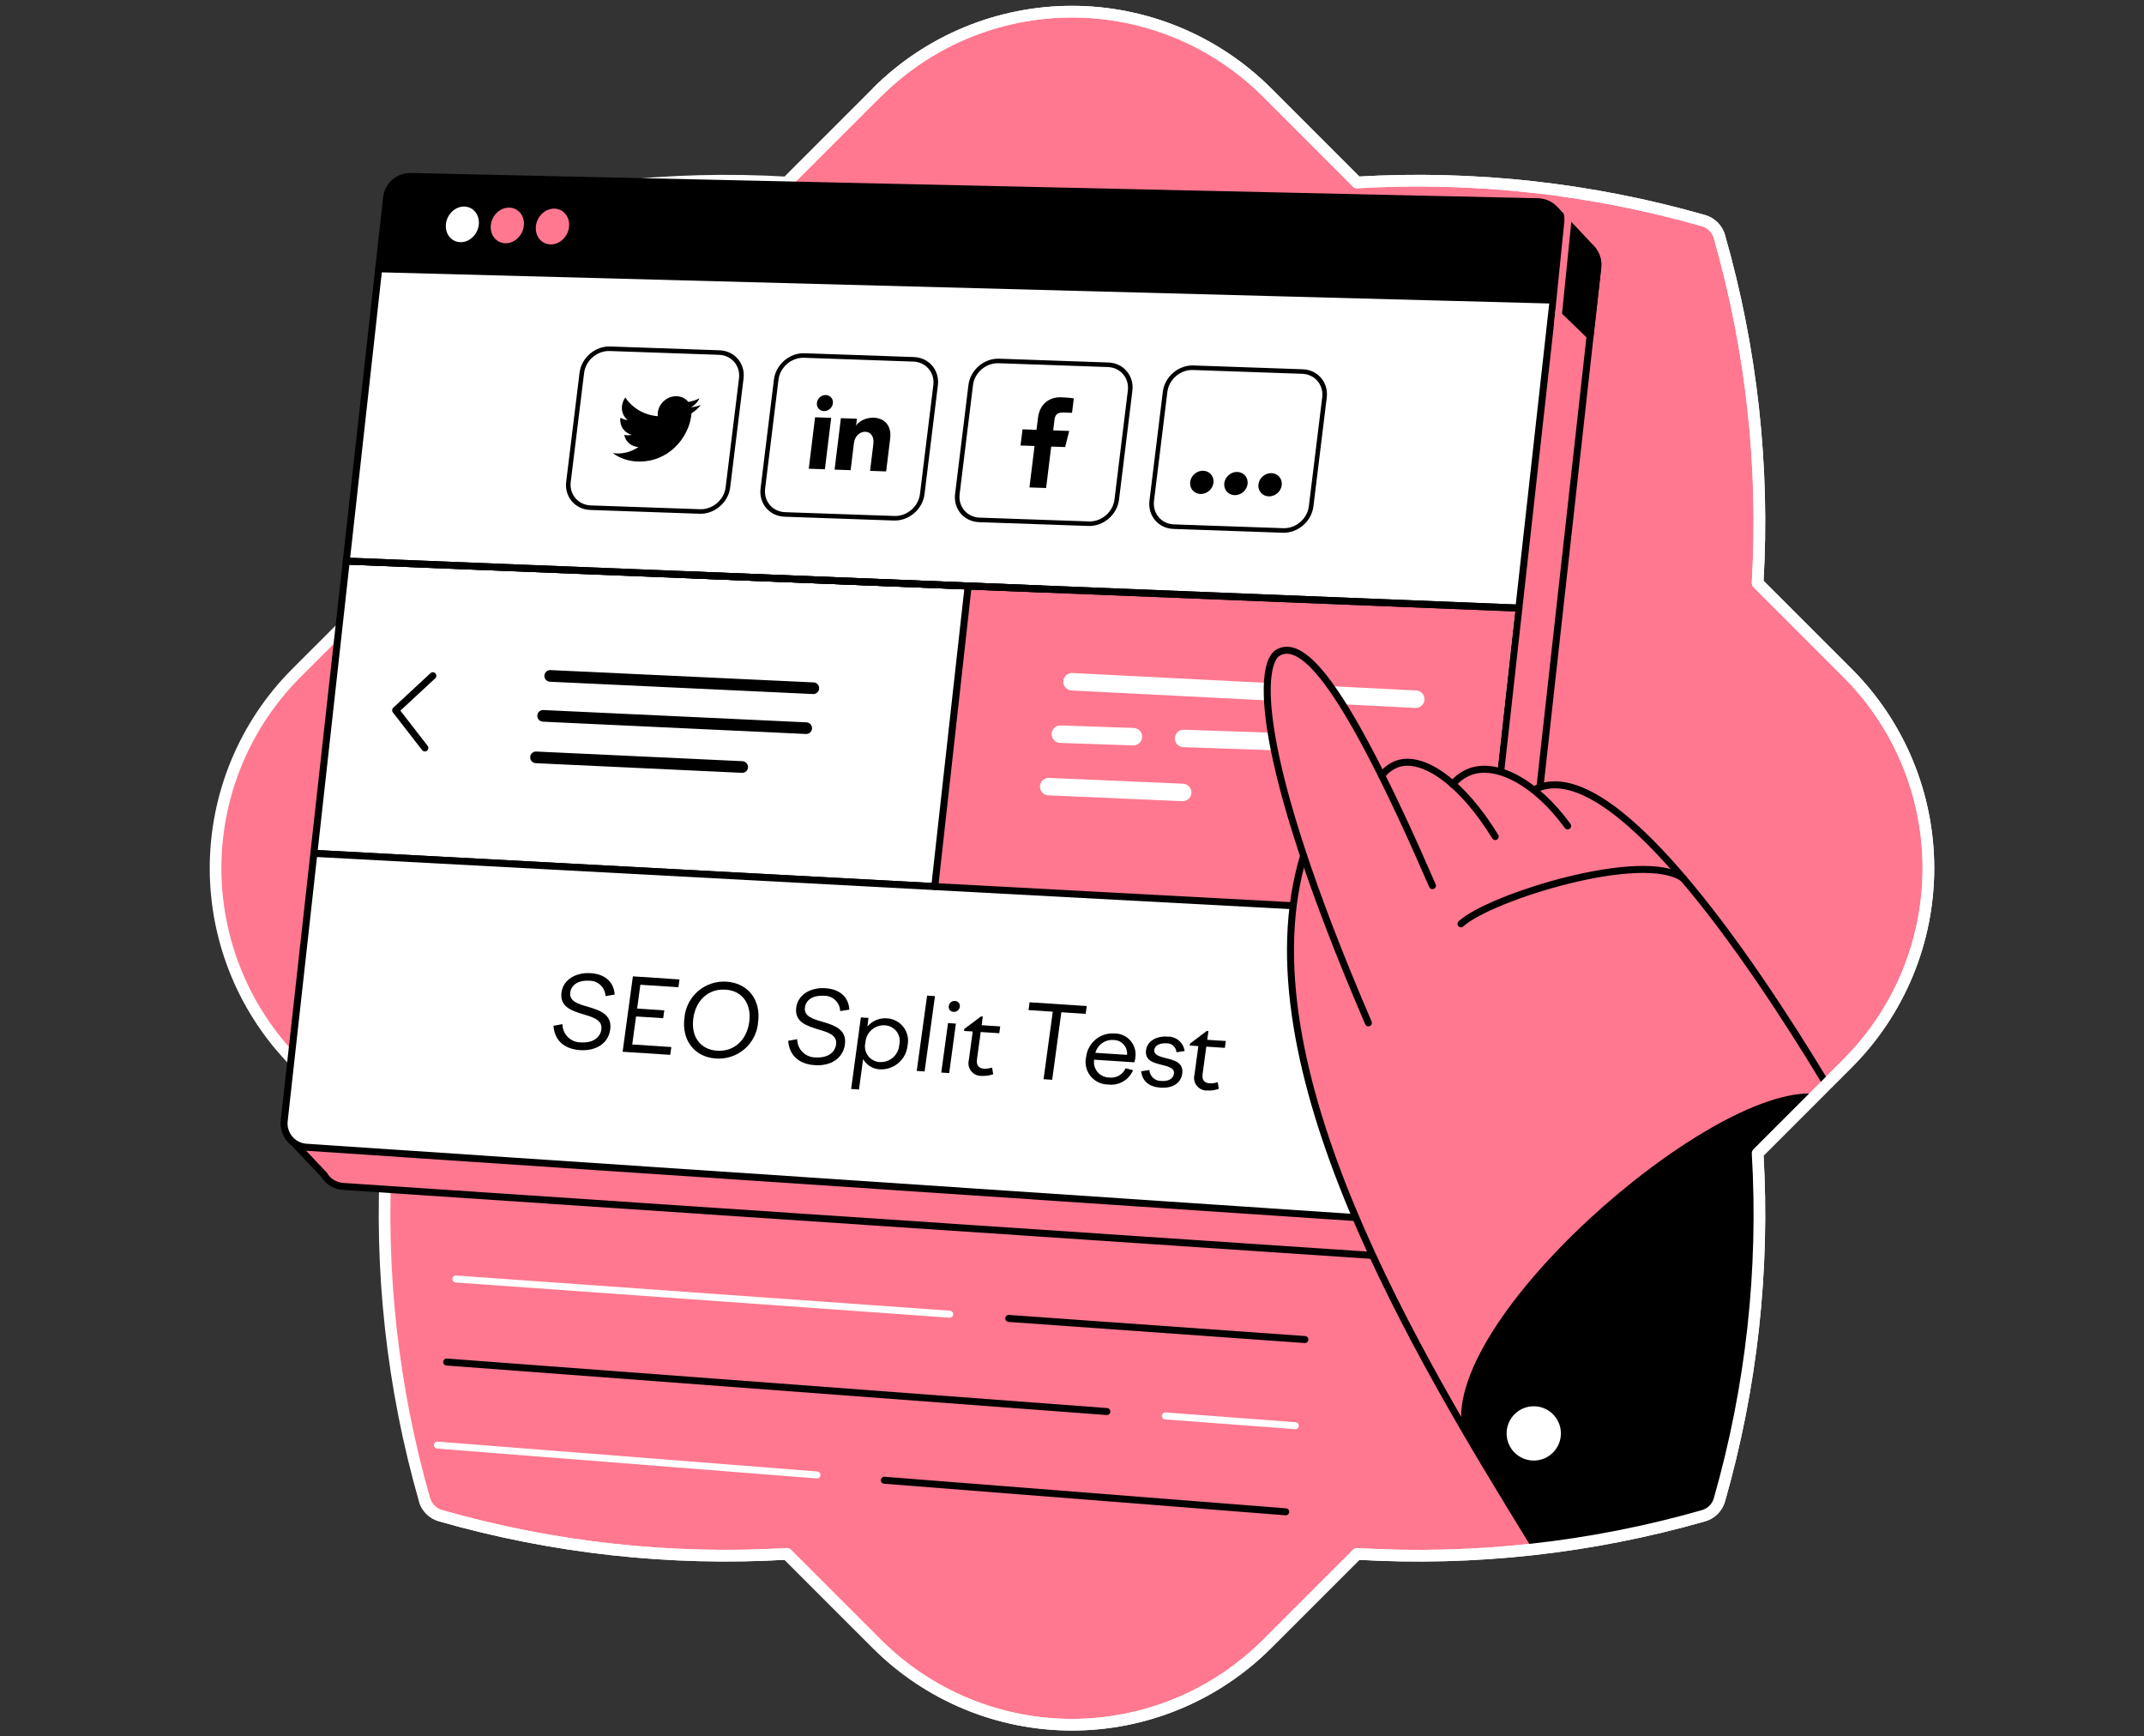 <svg width="368" height="298" viewBox="0 0 368 298" fill="none" xmlns="http://www.w3.org/2000/svg">
<rect x="0" y="0" width="368" height="298" fill="#333333" stroke="none"/>
<path d="M301.681 100.059C302.862 80.006 300.643 59.898 295.118 40.586C294.933 39.94 294.587 39.352 294.112 38.877C293.638 38.402 293.05 38.055 292.405 37.87C273.092 32.348 252.984 30.131 232.932 31.314L217.492 15.874C208.608 6.991 196.559 2 183.995 2C171.432 2 159.383 6.991 150.499 15.874L135.055 31.317C115.003 30.136 94.895 32.355 75.582 37.88C74.938 38.065 74.351 38.412 73.877 38.886C73.403 39.361 73.058 39.948 72.873 40.593C67.348 59.904 65.132 80.011 66.317 100.062L50.874 115.502C41.99 124.386 37 136.435 37 148.999C37 161.562 41.99 173.611 50.874 182.496L66.317 197.939C65.132 217.99 67.348 238.097 72.873 257.408C73.059 258.053 73.404 258.64 73.878 259.114C74.352 259.588 74.938 259.935 75.582 260.121C94.896 265.645 115.005 267.863 135.059 266.681L150.502 282.12C154.9 286.521 160.122 290.011 165.87 292.393C171.617 294.774 177.778 296 183.999 296C190.22 296 196.381 294.774 202.128 292.393C207.876 290.011 213.098 286.521 217.496 282.12L232.935 266.684C252.988 267.87 273.096 265.653 292.408 260.128C293.053 259.942 293.64 259.596 294.115 259.122C294.589 258.647 294.935 258.06 295.121 257.415C300.645 238.101 302.863 217.992 301.681 197.939L317.12 182.496C321.52 178.097 325.01 172.875 327.391 167.128C329.772 161.38 330.997 155.22 330.997 148.999C330.997 142.778 329.772 136.618 327.391 130.87C325.01 125.123 321.52 119.901 317.12 115.502L301.681 100.059Z" fill="#FF788F" stroke="white" stroke-width="2" stroke-miterlimit="10" stroke-linejoin="round"/>
<path d="M273.406 42.927C273.248 42.72 273.069 42.529 272.872 42.358L267.138 36.236L264.488 38.133L261.019 41.13L76.779 37.002C75.756 36.977 74.761 37.337 73.99 38.01C73.219 38.683 72.729 39.621 72.616 40.638L71.263 52.841L65.713 103.007L60.163 153.167L56.063 190.096L51.665 189.624L49.497 195.146L55.616 201.609C55.953 202.181 56.425 202.662 56.99 203.01C57.555 203.359 58.197 203.565 58.859 203.61L251.323 216.511C252.375 216.581 253.413 216.242 254.222 215.566C255.03 214.889 255.546 213.927 255.663 212.879L261.123 163.92L266.985 111.072L272.865 58.214L274.252 45.876C274.366 44.82 274.062 43.762 273.406 42.927V42.927Z" fill="#FF788F" stroke="black" stroke-width="1.2" stroke-linecap="round" stroke-linejoin="round"/>
<path d="M273.406 42.927C273.248 42.72 273.069 42.529 272.872 42.358L267.138 36.236L264.488 38.133L261.019 41.13L257.765 41.057L262.094 47.693L266.566 51.509L272.917 57.652L274.228 45.893C274.345 44.839 274.047 43.781 273.396 42.945L273.406 42.927Z" fill="black" stroke="black" stroke-width="1.2" stroke-linecap="round" stroke-linejoin="round"/>
<path d="M254.824 157.208L53.874 146.451L59.435 96.292L260.703 104.36L254.824 157.208Z" fill="white" stroke="black" stroke-width="1.2" stroke-linecap="round" stroke-linejoin="round"/>
<path d="M254.3 157L160.5 152L166 100.5L260.1 104.5L254.3 157Z" fill="#FF788F"/>
<path d="M245.038 209.788L52.574 196.888C52.023 196.851 51.485 196.702 50.993 196.452C50.501 196.201 50.065 195.853 49.711 195.43C49.356 195.006 49.092 194.516 48.932 193.987C48.772 193.458 48.721 192.903 48.782 192.354L53.874 146.455L254.824 157.208L249.378 206.157C249.261 207.204 248.745 208.167 247.936 208.843C247.128 209.52 246.09 209.858 245.038 209.788V209.788Z" fill="white"/>
<path d="M266.58 51.502L64.999 46.129L66.352 33.926C66.465 32.908 66.954 31.97 67.725 31.296C68.496 30.623 69.491 30.262 70.514 30.287L263.985 34.623C264.552 34.635 265.111 34.766 265.626 35.006C266.14 35.246 266.599 35.591 266.973 36.018C267.347 36.445 267.627 36.945 267.798 37.487C267.968 38.028 268.023 38.599 267.96 39.163L266.58 51.502Z" fill="black" stroke="black" stroke-width="1.2" stroke-linecap="round" stroke-linejoin="round"/>
<path d="M82.18 38.574C81.993 40.263 80.578 41.599 79.016 41.56C77.456 41.522 76.352 40.121 76.54 38.438C76.727 36.756 78.139 35.414 79.696 35.448C81.254 35.483 82.367 36.874 82.18 38.574Z" fill="white"/>
<path d="M89.909 38.754C89.722 40.447 88.299 41.789 86.735 41.748C85.17 41.706 84.057 40.308 84.244 38.626C84.431 36.943 85.85 35.594 87.415 35.632C88.979 35.67 90.11 37.061 89.909 38.754Z" fill="#FF788F"/>
<path d="M97.672 38.945C97.484 40.642 96.055 41.987 94.484 41.946C92.912 41.904 91.796 40.499 91.983 38.806C92.17 37.114 93.596 35.768 95.167 35.806C96.739 35.844 97.859 37.249 97.672 38.945Z" fill="#FF788F"/>
<path d="M260.703 104.36L59.435 96.292L64.999 46.126L266.583 51.502L260.703 104.36Z" fill="white" stroke="black" stroke-width="1.2" stroke-linecap="round" stroke-linejoin="round"/>
<path d="M72.922 128.364L67.909 121.898L74.295 115.97" stroke="black" stroke-width="1.2" stroke-linecap="round" stroke-linejoin="round"/>
<path d="M232.547 188.975L239.488 182.884L233.986 176.04" stroke="black" stroke-width="1.2" stroke-linecap="round" stroke-linejoin="round"/>
<path d="M173.15 226.269L223.979 229.893" stroke="black" stroke-width="1.2" stroke-linecap="round" stroke-linejoin="round"/>
<path d="M78.257 219.501L163.007 225.544" stroke="white" stroke-width="1.2" stroke-linecap="round" stroke-linejoin="round"/>
<path d="M200.023 243.002L222.331 244.678" stroke="white" stroke-width="1.2" stroke-linecap="round" stroke-linejoin="round"/>
<path d="M76.671 233.754L189.981 242.25" stroke="black" stroke-width="1.2" stroke-linecap="round" stroke-linejoin="round"/>
<path d="M151.792 254.04L220.687 259.458" stroke="black" stroke-width="1.2" stroke-linecap="round" stroke-linejoin="round"/>
<path d="M75.086 248.011L140.228 253.131" stroke="white" stroke-width="1.2" stroke-linecap="round" stroke-linejoin="round"/>
<path d="M265.137 33.541C265.703 33.554 266.261 33.686 266.774 33.927C267.287 34.167 267.745 34.512 268.118 34.939C268.49 35.366 268.77 35.866 268.94 36.407C269.109 36.948 269.164 37.518 269.102 38.081L267.329 55.588" stroke="#FF788F" stroke-width="1.2" stroke-linecap="round" stroke-linejoin="round"/>
<path d="M166.178 100.572L160.44 152.157" stroke="black" stroke-width="1.2" stroke-linecap="round" stroke-linejoin="round"/>
<path d="M245.038 209.788L52.574 196.888C52.023 196.851 51.485 196.702 50.993 196.452C50.501 196.201 50.065 195.853 49.711 195.43C49.356 195.006 49.092 194.516 48.932 193.987C48.772 193.458 48.721 192.903 48.782 192.354L53.874 146.455L254.824 157.208L249.378 206.157C249.261 207.204 248.745 208.167 247.936 208.843C247.128 209.52 246.09 209.858 245.038 209.788V209.788Z" stroke="black" stroke-width="1.2" stroke-linecap="round" stroke-linejoin="round"/>
<path d="M118.842 98.675L178.68 101.072" stroke="black" stroke-width="1.2" stroke-linecap="round" stroke-linejoin="round"/>
<path d="M244.844 132.118C244.285 135.306 243.189 152.546 243.345 156.597" stroke="black" stroke-width="1.2" stroke-linecap="round" stroke-linejoin="round"/>
<path d="M260.703 104.36L59.438 96.292" stroke="black" stroke-width="1.2" stroke-linecap="round" stroke-linejoin="round"/>
<path fill-rule="evenodd" clip-rule="evenodd" d="M182.502 116.924C182.544 116.097 183.249 115.46 184.076 115.502L243.076 118.502C243.904 118.544 244.54 119.249 244.498 120.076C244.456 120.904 243.751 121.54 242.924 121.498L183.924 118.498C183.097 118.456 182.46 117.751 182.502 116.924Z" fill="white"/>
<path fill-rule="evenodd" clip-rule="evenodd" d="M180.501 125.948C180.529 125.12 181.224 124.472 182.052 124.501L194.592 124.933C195.42 124.962 196.068 125.656 196.04 126.484C196.011 127.312 195.317 127.96 194.489 127.932L181.948 127.499C181.12 127.471 180.472 126.776 180.501 125.948ZM201.663 126.678C201.692 125.85 202.386 125.202 203.214 125.231L221.633 125.866C222.461 125.894 223.109 126.589 223.08 127.417C223.052 128.245 222.357 128.893 221.529 128.864L203.11 128.229C202.283 128.2 201.635 127.506 201.663 126.678Z" fill="white"/>
<path fill-rule="evenodd" clip-rule="evenodd" d="M178.501 134.935C178.537 134.107 179.238 133.465 180.065 133.501L203.065 134.501C203.893 134.537 204.535 135.238 204.499 136.065C204.463 136.893 203.763 137.535 202.935 137.499L179.935 136.499C179.107 136.463 178.465 135.763 178.501 134.935Z" fill="white"/>
<path d="M223.757 146.867C212.945 182.655 243.464 232.894 263.069 264.731L300.384 195.854L313.5 186.5C301.196 165.555 277.143 128.125 263.253 135.579" fill="#FF788F"/>
<path d="M234.875 175.547C214.478 128.142 216.344 113.726 219.355 112.009C223.615 109.58 230.768 117.184 245.868 151.997" fill="#FF788F"/>
<path d="M256.638 143.558C251.14 134.539 244.366 129.561 239.873 131.07C238.791 131.462 237.847 132.164 237.161 133.089L235.919 150.19" fill="#FF788F"/>
<path d="M269.067 141.74C263.735 134.414 256.964 130.685 252.288 132.457C251.14 132.908 250.125 133.643 249.34 134.594L257.318 152.014" fill="#FF788F"/>
<path d="M234.875 175.547C214.478 128.142 216.344 113.726 219.355 112.009C223.615 109.58 230.768 117.184 245.868 151.997" stroke="black" stroke-width="1.2" stroke-linecap="round" stroke-linejoin="round"/>
<path d="M237.161 133.106C237.848 132.182 238.791 131.48 239.874 131.087C244.383 129.575 251.141 134.556 256.639 143.575" stroke="black" stroke-width="1.2" stroke-linecap="round" stroke-linejoin="round"/>
<path d="M269.067 141.74C263.735 134.414 256.964 130.685 252.288 132.457C251.14 132.908 250.125 133.643 249.34 134.594" stroke="black" stroke-width="1.2" stroke-linecap="round" stroke-linejoin="round"/>
<path d="M263.253 135.579C276.224 128.604 300.322 164.217 313.46 186M313.46 186C314.376 187.52 312.657 184.634 313.46 186Z" stroke="black" stroke-width="1.2" stroke-miterlimit="10"/>
<path d="M250.769 158.546C255.74 153.968 282.051 145.781 288.95 150.769" stroke="black" stroke-width="1.2" stroke-linecap="round" stroke-linejoin="round"/>
<path d="M223.757 146.867C212.945 182.655 243.464 232.894 263.069 264.731" stroke="black" stroke-width="1.2" stroke-linecap="round" stroke-linejoin="round"/>
<path d="M311.5 187.702C313.618 187.872 310.285 186.28 311.5 187.702C293.297 186.241 246.415 227.28 251.116 245.992L263.169 266C273.786 264.954 280.243 263.934 290.5 261C291.145 260.814 294.026 259.474 294.5 259C294.974 258.526 295.314 256.645 295.5 256C301.024 236.686 302.682 218.054 301.5 198L311.5 187.702Z" fill="black"/>
<path d="M263.257 250.661C265.83 250.661 267.915 248.575 267.915 246.002C267.915 243.429 265.83 241.344 263.257 241.344C260.684 241.344 258.598 243.429 258.598 246.002C258.598 248.575 260.684 250.661 263.257 250.661Z" fill="white"/>
<path d="M72.873 257.405C73.058 258.049 73.404 258.636 73.878 259.11C74.352 259.585 74.938 259.931 75.582 260.118C94.896 265.642 115.005 267.859 135.059 266.677L150.502 282.117C154.9 286.517 160.122 290.008 165.869 292.389C171.617 294.771 177.777 295.997 183.999 295.997C190.22 295.997 196.38 294.771 202.128 292.389C207.875 290.008 213.097 286.517 217.495 282.117L232.935 266.681C252.987 267.866 273.096 265.65 292.408 260.125C293.053 259.939 293.64 259.593 294.115 259.118C294.589 258.644 294.935 258.057 295.121 257.412C300.645 238.098 302.863 217.989 301.68 197.935L317.12 182.492C321.52 178.094 325.01 172.871 327.391 167.124C329.771 161.377 330.997 155.216 330.997 148.995C330.997 142.774 329.771 136.614 327.391 130.867C325.01 125.119 321.52 119.897 317.12 115.499L301.68 100.059C302.862 80.006 300.643 59.898 295.117 40.586C294.933 39.94 294.587 39.352 294.112 38.877C293.638 38.402 293.05 38.055 292.405 37.87C273.092 32.348 252.984 30.131 232.932 31.314L217.492 15.874C208.608 6.991 196.559 2 183.995 2C171.432 2 159.383 6.991 150.499 15.874" stroke="white" stroke-width="2" stroke-miterlimit="10" stroke-linejoin="round"/>
<path d="M103.93 170.944C103.901 170.231 103.596 169.557 103.079 169.066C102.562 168.575 101.873 168.305 101.16 168.314C99.41 168.194 98.07 168.924 97.88 170.314C97.67 171.854 99.25 172.314 100.95 172.794C102.95 173.394 105.09 174.094 104.74 176.684C104.42 179.044 102.33 180.404 99.59 180.224C96.59 180.034 95.15 178.304 95 176.044L96.54 175.764C96.541 176.183 96.626 176.598 96.79 176.983C96.954 177.369 97.194 177.718 97.495 178.01C97.796 178.302 98.152 178.53 98.543 178.682C98.934 178.834 99.351 178.906 99.77 178.894C101.49 179.014 103 178.254 103.22 176.674C103.44 175.094 101.88 174.594 100.22 174.104C98.22 173.484 96.03 172.854 96.38 170.304C96.68 168.114 98.86 166.854 101.38 167.014C103.9 167.174 105.38 168.574 105.5 170.694L103.93 170.944Z" fill="black"/>
<path d="M108.63 167.563L116.63 168.093L116.44 169.433L109.91 169.003L109.36 173.093L114.02 173.403L113.83 174.743L109.17 174.443L108.52 179.253L115.23 179.693L115.04 181.033L106.87 180.503L108.63 167.563Z" fill="black"/>
<path d="M124.7 168.473C128.46 168.723 130.64 171.663 130.12 175.473C129.972 177.247 129.131 178.891 127.78 180.05C126.429 181.208 124.675 181.788 122.9 181.663C119.16 181.423 116.96 178.463 117.48 174.663C117.633 172.892 118.475 171.251 119.825 170.093C121.175 168.936 122.926 168.354 124.7 168.473V168.473ZM124.51 169.843C121.6 169.653 119.42 171.663 119 174.773C118.58 177.883 120.18 180.133 123.09 180.323C126 180.513 128.18 178.503 128.6 175.393C129.02 172.283 127.42 170.023 124.53 169.843H124.51Z" fill="black"/>
<path d="M144.21 173.523C144.187 172.809 143.883 172.132 143.364 171.64C142.846 171.148 142.155 170.88 141.44 170.893C139.69 170.773 138.35 171.503 138.16 172.893C137.95 174.433 139.54 174.893 141.23 175.373C143.23 175.973 145.38 176.673 145.02 179.263C144.7 181.623 142.61 182.983 139.88 182.803C136.88 182.613 135.44 180.883 135.29 178.623L136.83 178.343C136.831 178.762 136.916 179.177 137.08 179.563C137.244 179.949 137.484 180.298 137.785 180.59C138.086 180.881 138.442 181.11 138.833 181.262C139.224 181.413 139.641 181.485 140.06 181.473C141.77 181.593 143.29 180.833 143.51 179.243C143.73 177.653 142.16 177.173 140.51 176.683C138.51 176.063 136.33 175.433 136.67 172.883C136.97 170.693 139.15 169.423 141.67 169.593C144.19 169.763 145.67 171.153 145.78 173.273L144.21 173.523Z" fill="black"/>
<path d="M149.06 174.694L148.89 176.164C149.297 175.684 149.812 175.307 150.392 175.064C150.973 174.821 151.602 174.718 152.23 174.764C152.783 174.794 153.324 174.943 153.814 175.202C154.305 175.46 154.733 175.822 155.07 176.262C155.408 176.702 155.646 177.209 155.768 177.75C155.891 178.291 155.895 178.851 155.78 179.394C155.673 180.56 155.121 181.64 154.238 182.409C153.355 183.178 152.21 183.578 151.04 183.524C150.447 183.5 149.87 183.325 149.364 183.016C148.858 182.706 148.44 182.271 148.15 181.754L147.44 186.974L146.09 186.894L147.76 174.614L149.06 174.694ZM148.54 178.924C148.442 179.31 148.43 179.714 148.507 180.106C148.584 180.497 148.747 180.867 148.985 181.187C149.222 181.508 149.528 181.772 149.88 181.96C150.232 182.148 150.621 182.255 151.02 182.274C151.86 182.315 152.681 182.023 153.307 181.461C153.932 180.899 154.311 180.113 154.36 179.274C154.453 178.889 154.46 178.488 154.38 178.1C154.3 177.712 154.135 177.347 153.897 177.03C153.659 176.714 153.354 176.454 153.003 176.269C152.653 176.085 152.266 175.981 151.87 175.964C151.455 175.939 151.04 175.997 150.648 176.134C150.256 176.271 149.894 176.484 149.585 176.761C149.275 177.038 149.024 177.373 148.844 177.748C148.665 178.123 148.562 178.529 148.54 178.944V178.924Z" fill="black"/>
<path d="M159.13 170.864L160.48 170.954L158.7 183.884L157.35 183.794L159.13 170.864Z" fill="black"/>
<path d="M163.92 171.783C164.044 171.784 164.165 171.812 164.277 171.865C164.388 171.918 164.487 171.995 164.565 172.091C164.643 172.186 164.7 172.298 164.73 172.417C164.76 172.537 164.764 172.662 164.74 172.783C164.707 173.04 164.577 173.274 164.375 173.436C164.174 173.598 163.918 173.676 163.66 173.653C163.537 173.651 163.417 173.622 163.307 173.568C163.196 173.515 163.099 173.437 163.022 173.342C162.945 173.247 162.889 173.136 162.86 173.017C162.83 172.898 162.827 172.774 162.85 172.653C162.883 172.399 163.012 172.166 163.211 172.004C163.41 171.842 163.664 171.763 163.92 171.783ZM162.72 175.583L164.07 175.673L162.92 184.163L161.56 184.073L162.72 175.583Z" fill="black"/>
<path d="M168.38 174.443H168.69L168.49 175.943L171.68 176.153L171.52 177.323L168.33 177.113L167.69 181.803C167.55 182.853 167.99 183.353 168.94 183.413C169.395 183.43 169.85 183.362 170.28 183.213L170.48 184.353C169.857 184.583 169.193 184.681 168.53 184.643C168.189 184.665 167.847 184.605 167.533 184.47C167.219 184.334 166.942 184.126 166.723 183.863C166.505 183.6 166.352 183.289 166.277 182.955C166.201 182.622 166.206 182.275 166.29 181.943L166.96 177.023L165.49 176.933V176.603L168.38 174.443Z" fill="black"/>
<path d="M180.7 173.624L176.54 173.354L176.72 172.014L186.53 172.654L186.35 173.994L182.17 173.724L180.6 185.314L179.12 185.214L180.7 173.624Z" fill="black"/>
<path d="M186.43 181.364C186.571 180.198 187.156 179.132 188.063 178.387C188.97 177.642 190.129 177.275 191.3 177.364C191.831 177.36 192.356 177.474 192.838 177.698C193.32 177.922 193.746 178.25 194.085 178.658C194.425 179.067 194.67 179.546 194.802 180.06C194.934 180.575 194.951 181.112 194.85 181.634C194.85 181.834 194.75 182.094 194.7 182.314L187.8 181.864C187.74 182.237 187.76 182.619 187.861 182.984C187.961 183.349 188.139 183.688 188.381 183.978C188.624 184.268 188.926 184.503 189.268 184.666C189.609 184.829 189.982 184.917 190.36 184.924C190.942 185.005 191.535 184.894 192.048 184.607C192.561 184.32 192.965 183.872 193.2 183.334L194.48 183.664C194.136 184.487 193.53 185.174 192.757 185.619C191.983 186.063 191.084 186.241 190.2 186.124C189.616 186.124 189.039 185.992 188.513 185.738C187.987 185.484 187.525 185.114 187.162 184.656C186.8 184.198 186.545 183.664 186.419 183.094C186.292 182.524 186.296 181.932 186.43 181.364V181.364ZM188.01 180.684L193.45 181.034C193.48 180.711 193.444 180.386 193.341 180.079C193.239 179.772 193.074 179.489 192.857 179.249C192.64 179.009 192.375 178.817 192.079 178.685C191.784 178.554 191.464 178.485 191.14 178.484C190.444 178.429 189.75 178.618 189.179 179.02C188.607 179.421 188.194 180.01 188.01 180.684Z" fill="black"/>
<path d="M195.87 183.854L197.28 183.634C197.311 184.159 197.548 184.651 197.939 185.003C198.33 185.355 198.844 185.538 199.37 185.514C200.48 185.584 201.37 185.194 201.5 184.254C201.63 183.314 200.58 183.034 199.43 182.754C198.02 182.414 196.43 182.014 196.72 180.174C196.91 178.754 198.41 177.774 200.33 177.904C201.049 177.864 201.756 178.096 202.312 178.554C202.867 179.011 203.231 179.661 203.33 180.374L201.93 180.594C201.917 180.378 201.862 180.167 201.768 179.973C201.673 179.779 201.542 179.605 201.38 179.462C201.218 179.319 201.03 179.209 200.826 179.139C200.622 179.069 200.406 179.04 200.19 179.054C199.08 178.984 198.19 179.414 198.12 180.214C198.05 181.014 198.95 181.304 200.05 181.584C201.49 181.944 203.19 182.314 202.92 184.264C202.72 185.764 201.41 186.814 199.2 186.664C197.25 186.534 196.07 185.574 195.87 183.854Z" fill="black"/>
<path d="M207.11 176.943H207.42L207.21 178.453L210.4 178.653L210.24 179.833L207.05 179.623L206.42 184.313C206.27 185.363 206.71 185.863 207.67 185.923C208.126 185.941 208.581 185.87 209.01 185.713L209.2 186.863C208.58 187.092 207.92 187.191 207.26 187.153C206.918 187.175 206.575 187.116 206.26 186.98C205.945 186.844 205.667 186.635 205.448 186.37C205.229 186.106 205.077 185.793 205.002 185.458C204.928 185.123 204.934 184.776 205.02 184.443L205.69 179.533L204.21 179.433L204.26 179.103L207.11 176.943Z" fill="black"/>
<path fill-rule="evenodd" clip-rule="evenodd" d="M93.442 115.953C93.468 115.402 93.936 114.975 94.488 115.001L139.645 117.114C140.197 117.14 140.623 117.608 140.597 118.16C140.572 118.711 140.103 119.138 139.552 119.112L94.394 116.999C93.843 116.973 93.416 116.505 93.442 115.953Z" fill="black"/>
<path fill-rule="evenodd" clip-rule="evenodd" d="M92.222 122.809C92.248 122.257 92.716 121.831 93.267 121.857L138.425 123.969C138.977 123.995 139.403 124.463 139.377 125.015C139.351 125.567 138.883 125.993 138.331 125.967L93.174 123.854C92.622 123.829 92.196 123.36 92.222 122.809Z" fill="black"/>
<path fill-rule="evenodd" clip-rule="evenodd" d="M91.001 129.931C91.027 129.38 91.495 128.953 92.047 128.979L127.44 130.635C127.992 130.661 128.418 131.129 128.393 131.681C128.367 132.233 127.899 132.659 127.347 132.633L91.953 130.977C91.402 130.951 90.975 130.483 91.001 129.931Z" fill="black"/>
<path d="M120.063 88.171L101.302 87.518C98.715 87.428 96.865 85.258 97.182 82.678L99.476 63.975C99.793 61.395 102.157 59.373 104.744 59.462L123.505 60.116C126.092 60.206 127.934 62.375 127.625 64.955L125.33 83.658C125.014 86.238 122.65 88.261 120.071 88.171L120.063 88.171ZM104.647 60.242C102.489 60.167 100.521 61.851 100.258 64.002L97.963 82.706C97.701 84.857 99.242 86.663 101.392 86.738L120.16 87.392C122.318 87.467 124.286 85.782 124.549 83.631L126.843 64.928C127.106 62.777 125.565 60.97 123.415 60.895L104.647 60.242V60.242Z" fill="black"/>
<path fill-rule="evenodd" clip-rule="evenodd" d="M120.313 69.497C119.766 69.705 119.19 69.842 118.601 69.892C119.239 69.554 119.767 69.009 120.064 68.346C119.466 68.654 118.817 68.874 118.148 68.984C117.69 68.404 116.984 68.027 116.155 67.999C114.56 67.943 113.108 69.184 112.912 70.774C112.881 70.999 112.881 71.219 112.905 71.431C110.517 71.23 108.532 70.011 107.327 68.216C107.031 68.636 106.826 69.122 106.761 69.651C106.64 70.649 107.039 71.547 107.748 72.089C107.279 72.057 106.846 71.909 106.486 71.685L106.485 71.724C106.311 73.119 107.162 74.314 108.45 74.625C108.198 74.679 107.938 74.709 107.68 74.7C107.493 74.694 107.314 74.672 107.143 74.627C107.369 75.785 108.333 76.648 109.59 76.716C108.508 77.453 107.21 77.869 105.858 77.822C105.623 77.814 105.397 77.79 105.171 77.759C106.346 78.622 107.807 79.15 109.441 79.207C114.749 79.392 118.193 75.105 118.654 71.302C118.666 71.177 118.686 71.053 118.69 70.928C119.307 70.542 119.856 70.053 120.314 69.489L120.313 69.497Z" fill="black"/>
<path d="M153.425 89.332L134.665 88.679C132.077 88.589 130.235 86.419 130.544 83.84L132.839 65.136C133.156 62.557 135.519 60.534 138.099 60.623L156.86 61.276C159.447 61.367 161.289 63.536 160.98 66.116L158.685 84.819C158.369 87.399 156.005 89.422 153.425 89.332V89.332ZM138.009 61.403C135.852 61.328 133.883 63.012 133.621 65.163L131.326 83.867C131.063 86.018 132.605 87.825 134.755 87.899L153.515 88.552C155.673 88.627 157.641 86.943 157.904 84.792L160.198 66.088C160.461 63.938 158.92 62.131 156.77 62.056L138.009 61.403V61.403Z" fill="black"/>
<path d="M142.957 69.222C142.86 69.986 142.174 70.58 141.416 70.554C140.658 70.527 140.117 69.89 140.214 69.126C140.311 68.363 140.997 67.768 141.755 67.795C142.513 67.821 143.054 68.458 142.957 69.222ZM142.667 71.709L139.9 71.612L138.818 80.442L141.585 80.538L142.667 71.709V71.709ZM147.084 71.862L144.332 71.766L143.25 80.596L146.002 80.692L146.57 76.055C146.887 73.475 150.248 73.381 149.908 76.171L149.34 80.808L152.099 80.904L152.787 75.309C153.322 70.96 148.36 70.944 146.941 73.047L147.084 71.854L147.084 71.862Z" fill="black"/>
<path d="M186.812 90.267L168.051 89.614C165.464 89.524 163.622 87.355 163.931 84.775L166.225 66.072C166.542 63.492 168.906 61.469 171.485 61.559L190.246 62.212C192.833 62.302 194.675 64.472 194.366 67.051L192.072 85.755C191.755 88.334 189.391 90.357 186.812 90.267ZM171.395 62.338C169.238 62.263 167.27 63.948 167.007 66.099L164.712 84.802C164.45 86.953 165.991 88.76 168.141 88.835L186.901 89.488C189.059 89.563 191.027 87.879 191.29 85.728L193.585 67.024C193.847 64.873 192.306 63.066 190.156 62.992L171.395 62.338Z" fill="black"/>
<path d="M179.557 83.754L180.431 76.639L182.823 76.722L183.521 73.96L180.77 73.864L180.988 72.095C181.086 71.293 181.371 70.755 182.536 70.795L184.005 70.846L184.311 68.368C184.062 68.328 183.189 68.219 182.181 68.184C180.054 68.11 178.446 69.354 178.16 71.723L177.909 73.765L175.509 73.681L175.17 76.456L177.57 76.539L176.696 83.654L179.565 83.754L179.557 83.754Z" fill="black"/>
<path d="M220.174 91.429L201.413 90.775C198.826 90.685 196.984 88.516 197.293 85.936L199.588 67.233C199.904 64.653 202.268 62.63 204.848 62.72L223.608 63.373C226.196 63.463 228.037 65.633 227.729 68.212L225.434 86.916C225.117 89.495 222.754 91.518 220.174 91.429ZM204.758 63.499C202.6 63.424 200.632 65.109 200.369 67.26L198.075 85.963C197.812 88.114 199.353 89.921 201.503 89.996L220.264 90.649C222.421 90.724 224.389 89.04 224.652 86.889L226.947 68.185C227.21 66.034 225.668 64.228 223.518 64.153L204.758 63.499Z" fill="black"/>
<path d="M207.56 84.212C208.421 83.444 208.547 82.182 207.842 81.392C207.137 80.603 205.869 80.585 205.008 81.353C204.148 82.121 204.022 83.384 204.726 84.174C205.431 84.963 206.7 84.981 207.56 84.212Z" fill="black"/>
<path d="M213.416 84.416C214.277 83.648 214.403 82.386 213.698 81.596C212.993 80.807 211.724 80.789 210.864 81.558C210.004 82.326 209.878 83.588 210.582 84.378C211.287 85.167 212.556 85.185 213.416 84.416Z" fill="black"/>
<path d="M219.277 84.623C220.137 83.855 220.263 82.592 219.558 81.803C218.854 81.013 217.585 80.996 216.724 81.764C215.864 82.532 215.738 83.795 216.443 84.584C217.148 85.374 218.416 85.391 219.277 84.623Z" fill="black"/>
</svg>
